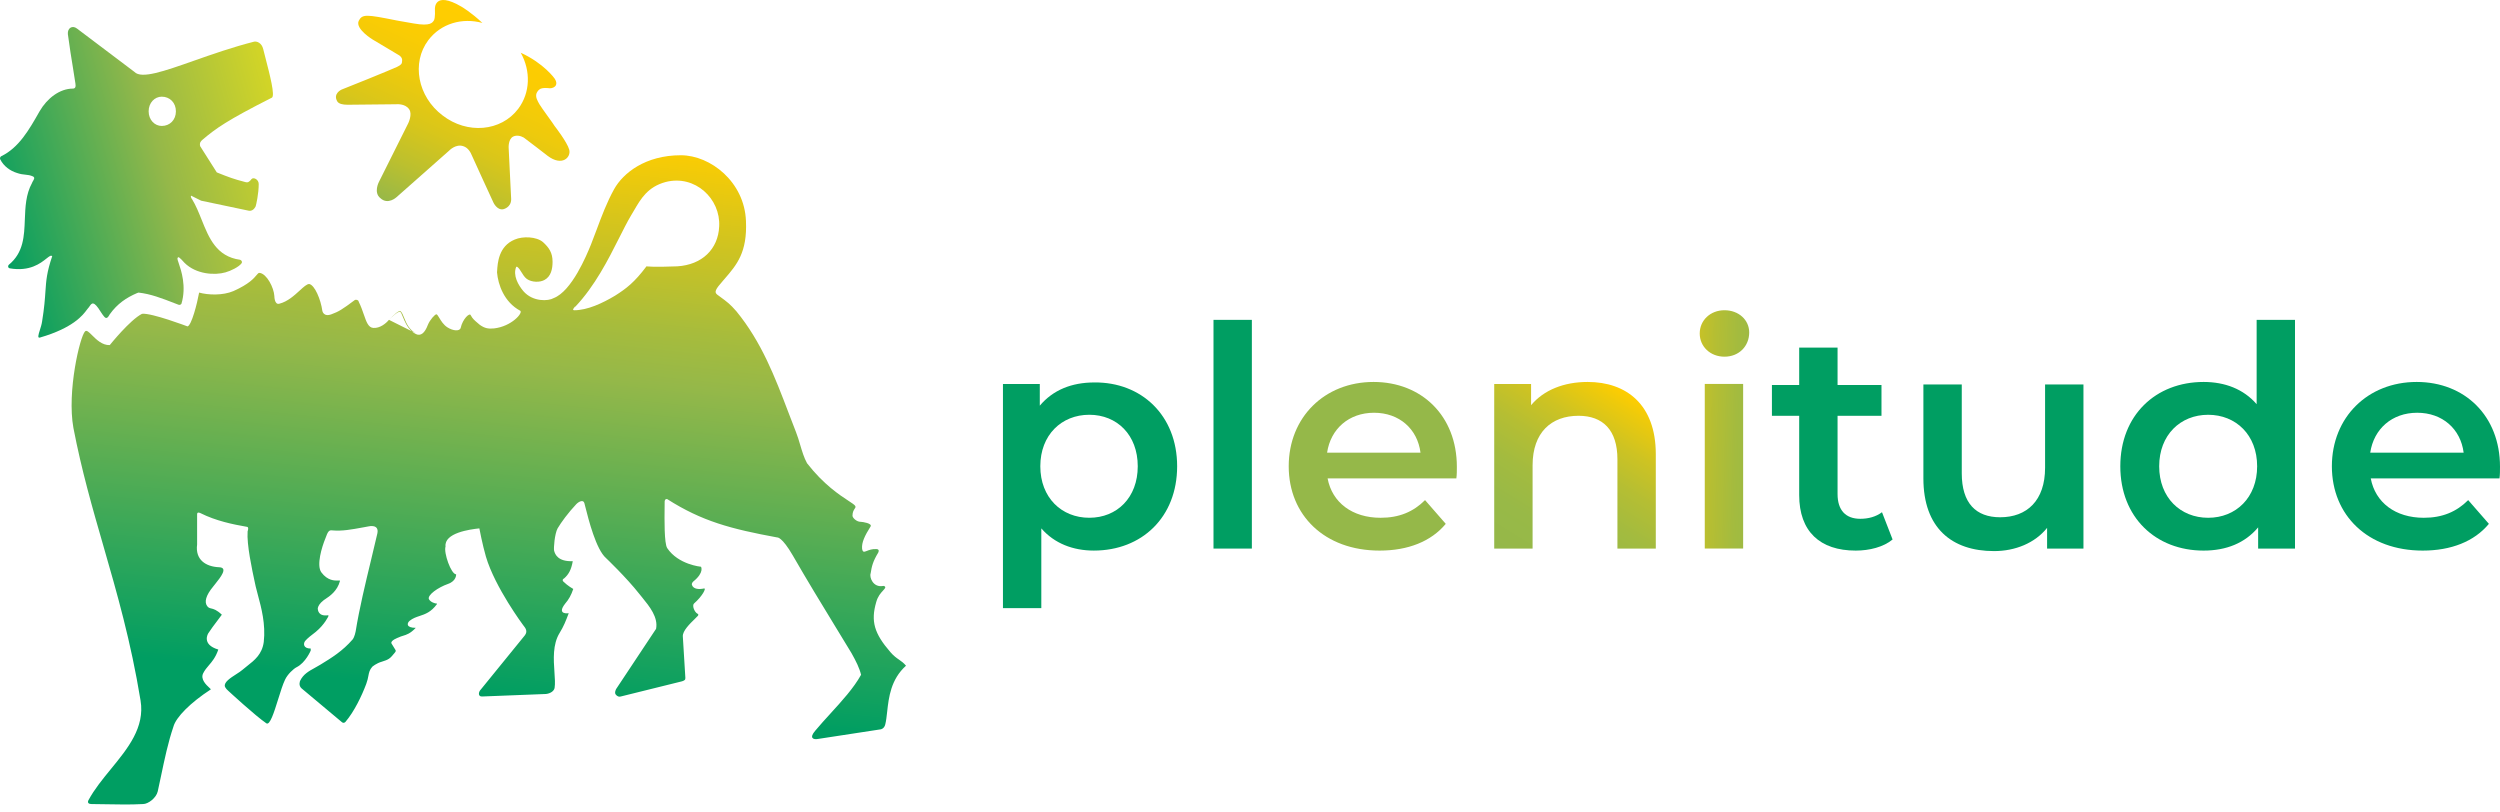 <svg xmlns="http://www.w3.org/2000/svg" width="160" height="52" viewBox="0 0 160 52" fill="none"><path fill-rule="evenodd" clip-rule="evenodd" d="M15.814 33.719C14.877 33.557 13.811 33.331 12.841 32.846C12.841 32.846 12.615 32.717 12.615 32.911V34.85C12.486 35.819 13.165 36.272 14.037 36.304C14.606 36.332 14.123 36.937 13.779 37.368L13.779 37.368C13.732 37.426 13.688 37.482 13.649 37.532C13.165 38.114 13.068 38.534 13.261 38.792C13.342 38.9 13.418 38.918 13.521 38.942C13.664 38.976 13.86 39.022 14.198 39.341C13.681 40.02 13.423 40.376 13.326 40.537C13.326 40.537 12.874 41.248 13.972 41.571C13.797 42.078 13.574 42.338 13.368 42.578C13.233 42.736 13.105 42.885 13.003 43.09C12.811 43.473 13.206 43.839 13.396 44.015C13.463 44.077 13.504 44.116 13.488 44.124C12.195 44.964 11.258 45.901 11.096 46.515C10.759 47.504 10.529 48.601 10.313 49.631L10.313 49.631C10.24 49.981 10.168 50.324 10.095 50.651C9.998 51.072 9.481 51.459 9.158 51.459C8.317 51.502 7.621 51.488 6.924 51.474C6.576 51.466 6.228 51.459 5.861 51.459C5.506 51.459 5.668 51.201 5.668 51.201C6.037 50.516 6.564 49.871 7.092 49.226C8.183 47.893 9.279 46.555 8.996 44.835C8.374 41.034 7.489 37.965 6.625 34.968C5.916 32.513 5.222 30.107 4.698 27.385C4.278 25.059 5.118 21.536 5.441 21.213C5.538 21.103 5.688 21.252 5.893 21.456C6.168 21.73 6.544 22.104 7.025 22.086C7.025 22.086 8.317 20.47 9.093 20.082C9.707 20.018 12.001 20.89 12.001 20.89C12.26 20.825 12.615 19.436 12.744 18.725C13.326 18.887 14.263 18.919 14.942 18.628C15.945 18.18 16.257 17.802 16.419 17.607C16.502 17.506 16.545 17.454 16.622 17.465C17.075 17.529 17.527 18.402 17.559 18.951C17.559 18.951 17.559 19.533 17.882 19.436C18.404 19.305 18.839 18.907 19.183 18.592C19.436 18.361 19.638 18.176 19.789 18.176C20.144 18.24 20.532 19.177 20.629 19.888C20.629 19.888 20.694 20.308 21.211 20.114C21.663 19.953 21.922 19.791 22.697 19.21C22.794 19.145 22.956 19.21 22.956 19.307C23.1 19.595 23.198 19.879 23.285 20.13L23.285 20.13C23.451 20.61 23.574 20.966 23.893 20.987C24.313 21.019 24.701 20.696 24.862 20.502L24.862 20.502C24.872 20.492 24.883 20.482 24.895 20.47L26.345 21.195C26.422 21.265 26.509 21.326 26.607 21.375C26.93 21.536 27.189 21.31 27.383 20.793C27.512 20.47 27.835 20.114 27.932 20.114C27.983 20.127 28.038 20.219 28.113 20.342C28.228 20.533 28.388 20.797 28.643 20.955C28.998 21.181 29.419 21.213 29.483 20.987C29.612 20.405 30.065 19.985 30.129 20.179C30.235 20.389 30.382 20.514 30.573 20.675C30.616 20.712 30.663 20.751 30.711 20.793C31.034 21.019 31.26 21.052 31.616 21.019C32.747 20.89 33.49 20.018 33.296 19.888C32.262 19.339 31.874 18.208 31.81 17.432C31.812 17.404 31.814 17.372 31.816 17.338L31.816 17.338C31.846 16.831 31.912 15.756 32.941 15.332C33.458 15.106 34.33 15.138 34.75 15.494C35.138 15.849 35.364 16.172 35.364 16.754C35.364 17.206 35.267 17.691 34.847 17.917C34.556 18.079 34.039 18.079 33.716 17.852C33.564 17.734 33.465 17.572 33.373 17.421C33.289 17.283 33.21 17.154 33.102 17.077H33.038C32.812 17.626 33.167 18.24 33.49 18.628C34.104 19.339 35.106 19.274 35.429 19.081C36.595 18.639 37.546 16.323 37.802 15.699L37.82 15.655C37.945 15.342 38.066 15.019 38.188 14.691L38.188 14.691C38.507 13.834 38.839 12.942 39.307 12.101C39.888 11.066 41.31 9.936 43.572 9.936C45.479 9.936 47.644 11.648 47.741 14.136C47.834 16.16 47.147 16.954 46.374 17.848L46.286 17.95C45.77 18.531 45.705 18.693 45.899 18.854C45.962 18.901 46.021 18.944 46.076 18.984C46.549 19.331 46.721 19.457 47.127 19.921C48.745 21.896 49.595 24.127 50.467 26.417C50.623 26.824 50.779 27.234 50.94 27.644C51.043 27.902 51.126 28.181 51.209 28.461C51.333 28.879 51.457 29.298 51.651 29.647C52.706 31.008 53.745 31.687 54.309 32.056C54.522 32.196 54.667 32.291 54.721 32.362C54.781 32.437 54.749 32.485 54.698 32.56C54.641 32.646 54.559 32.768 54.559 33.008C54.559 33.137 54.817 33.396 55.076 33.396C55.205 33.396 55.819 33.493 55.722 33.686C55.334 34.3 55.141 34.721 55.173 35.108C55.21 35.365 55.299 35.33 55.481 35.258C55.62 35.203 55.813 35.127 56.078 35.141C56.239 35.141 56.272 35.237 56.207 35.367C55.852 35.948 55.787 36.272 55.722 36.692C55.625 36.95 55.884 37.629 56.53 37.499C56.595 37.499 56.659 37.532 56.659 37.596C56.636 37.665 56.577 37.73 56.502 37.811C56.366 37.958 56.182 38.159 56.078 38.534C55.722 39.761 55.948 40.537 56.983 41.733C57.201 41.985 57.376 42.106 57.539 42.219C57.689 42.323 57.829 42.419 57.984 42.605C57.008 43.484 56.88 44.639 56.778 45.555C56.745 45.852 56.715 46.124 56.659 46.354C56.595 46.644 56.368 46.677 56.368 46.677L52.361 47.291C52.038 47.355 51.78 47.226 52.168 46.774C52.471 46.409 52.807 46.041 53.145 45.671L53.145 45.67L53.145 45.67C53.887 44.858 54.642 44.03 55.108 43.187C55.011 42.767 54.785 42.314 54.494 41.797C54.163 41.251 53.836 40.715 53.513 40.185L53.512 40.184C52.572 38.644 51.659 37.147 50.746 35.561C50.035 34.333 49.744 34.397 49.744 34.397C46.771 33.848 44.929 33.363 42.7 31.942C42.538 31.909 42.538 32.103 42.538 32.103C42.538 32.189 42.537 32.308 42.535 32.448V32.448C42.525 33.252 42.507 34.773 42.7 35.076C43.41 36.142 44.865 36.272 44.865 36.272C44.865 36.272 45.091 36.627 44.38 37.209C44.38 37.209 44.251 37.306 44.283 37.435C44.38 37.726 44.768 37.726 45.059 37.661C45.22 37.629 44.962 38.146 44.412 38.63C44.283 38.76 44.445 39.18 44.639 39.277C44.703 39.309 44.703 39.341 44.671 39.406C44.628 39.456 44.556 39.526 44.469 39.609L44.469 39.61C44.162 39.907 43.676 40.378 43.701 40.731L43.863 43.381C43.863 43.381 43.863 43.478 43.831 43.51C43.766 43.575 43.637 43.607 43.637 43.607L39.727 44.576C39.63 44.609 39.501 44.576 39.404 44.447C39.307 44.318 39.436 44.092 39.436 44.092L41.859 40.44L41.989 40.246C42.131 39.505 41.569 38.813 41.102 38.239C41.039 38.163 40.979 38.089 40.922 38.017C40.082 36.95 38.79 35.722 38.79 35.722C38.149 35.169 37.666 33.254 37.459 32.43C37.436 32.339 37.416 32.261 37.4 32.2C37.336 31.974 37.077 32.071 36.883 32.265C36.366 32.814 35.914 33.428 35.687 33.816C35.494 34.171 35.429 35.076 35.461 35.237C35.526 35.496 35.72 35.948 36.657 35.916C36.56 36.465 36.398 36.756 36.108 37.015C36.108 37.015 35.946 37.079 36.043 37.209C36.334 37.499 36.689 37.693 36.689 37.693C36.56 38.081 36.398 38.372 36.172 38.63C35.59 39.374 36.398 39.245 36.398 39.245C36.205 39.761 36.075 40.085 35.817 40.505C35.363 41.24 35.429 42.206 35.484 43.007C35.512 43.403 35.536 43.759 35.494 44.027C35.461 44.221 35.235 44.382 34.944 44.415L30.84 44.576C30.582 44.576 30.614 44.285 30.776 44.124L33.587 40.666C33.792 40.403 33.626 40.193 33.521 40.059L33.521 40.059C33.51 40.045 33.499 40.032 33.49 40.02C33.49 40.02 31.68 37.596 31.099 35.625C30.873 34.85 30.679 33.816 30.679 33.816C30.065 33.88 28.417 34.106 28.514 34.979C28.384 35.367 28.869 36.756 29.192 36.756C29.192 36.756 29.225 37.176 28.675 37.37C28.029 37.596 27.35 38.081 27.447 38.34C27.544 38.534 27.835 38.63 27.964 38.63V38.663C27.587 39.18 27.209 39.305 26.853 39.423C26.631 39.497 26.418 39.568 26.219 39.729C26.026 39.891 25.993 40.182 26.607 40.182C26.264 40.547 26.018 40.622 25.79 40.691C25.695 40.72 25.603 40.748 25.509 40.796C25.509 40.796 24.959 40.989 25.056 41.183C25.135 41.324 25.198 41.419 25.243 41.488C25.303 41.579 25.331 41.624 25.328 41.665C25.325 41.705 25.293 41.742 25.232 41.813C25.227 41.819 25.223 41.824 25.218 41.83C24.959 42.153 24.862 42.217 24.442 42.347C24.087 42.444 23.828 42.67 23.828 42.67C23.651 42.867 23.618 43.039 23.575 43.261C23.548 43.404 23.516 43.566 23.44 43.769C23.15 44.544 22.665 45.546 22.116 46.192C22.116 46.192 22.019 46.321 21.889 46.224L19.304 44.059C19.078 43.865 19.207 43.575 19.207 43.575C19.405 43.154 19.755 42.96 20.141 42.747C20.258 42.683 20.379 42.616 20.5 42.541C21.243 42.088 21.922 41.668 22.568 40.925C22.697 40.763 22.762 40.408 22.762 40.408C22.996 38.955 23.383 37.349 23.751 35.825C23.89 35.247 24.027 34.681 24.151 34.139C24.281 33.525 23.602 33.686 23.602 33.686C23.479 33.708 23.359 33.73 23.243 33.752L23.243 33.752C22.503 33.888 21.889 34.001 21.275 33.945C21.049 33.913 20.985 34.01 20.823 34.462C20.597 35.011 20.241 36.175 20.564 36.627C20.969 37.175 21.427 37.161 21.639 37.154C21.715 37.152 21.76 37.151 21.76 37.176C21.59 37.83 21.094 38.159 20.823 38.339C20.786 38.363 20.753 38.385 20.726 38.404C20.435 38.63 20.37 38.792 20.338 38.921C20.338 39.051 20.37 39.471 21.017 39.374V39.438C21.017 39.438 20.791 39.955 20.209 40.44C19.951 40.634 19.66 40.86 19.53 41.022C19.401 41.183 19.401 41.507 19.886 41.507V41.636C19.886 41.636 19.563 42.411 18.981 42.702C18.787 42.799 18.399 43.154 18.238 43.51C18.099 43.799 17.952 44.271 17.804 44.745C17.538 45.596 17.27 46.455 17.042 46.289C16.331 45.804 14.619 44.221 14.619 44.221C14.425 44.059 14.392 43.93 14.392 43.93C14.325 43.659 14.747 43.388 15.117 43.15C15.277 43.047 15.426 42.951 15.523 42.864C15.621 42.778 15.726 42.696 15.832 42.613L15.832 42.613C16.288 42.255 16.776 41.873 16.881 41.086C17.01 39.946 16.724 38.89 16.506 38.082C16.452 37.883 16.402 37.698 16.364 37.532L16.323 37.343C16.121 36.405 15.786 34.855 15.847 34.01C15.944 33.719 15.814 33.719 15.814 33.719ZM26.345 21.195L26.64 21.342C26.179 21.112 26.003 20.678 25.866 20.339C25.792 20.156 25.729 20 25.638 19.921C25.521 19.833 25.142 20.219 24.95 20.414C24.929 20.435 24.91 20.454 24.895 20.47L24.895 20.47C25.074 20.291 25.454 19.923 25.605 19.953C25.659 19.974 25.708 20.096 25.776 20.264C25.886 20.535 26.045 20.926 26.345 21.195ZM36.721 19.727C36.657 19.791 36.657 19.856 36.754 19.856C37.594 19.856 38.563 19.404 39.371 18.919C40.082 18.466 40.599 18.079 41.375 17.045C41.375 17.045 41.795 17.109 43.346 17.045C44.929 16.948 45.963 15.946 46.028 14.492C46.125 12.715 44.477 11.164 42.603 11.648C41.459 11.955 41.013 12.72 40.58 13.464L40.58 13.464C40.511 13.582 40.444 13.699 40.373 13.813C40.138 14.211 39.892 14.698 39.623 15.233L39.623 15.233C38.929 16.609 38.075 18.303 36.818 19.63C36.818 19.598 36.754 19.662 36.721 19.727Z" fill="url(#paint0_linear_0_3879)"></path><path fill-rule="evenodd" clip-rule="evenodd" d="M17.398 6.252C14.522 7.706 13.811 8.223 12.971 8.934C12.962 8.942 12.952 8.951 12.941 8.961C12.868 9.026 12.753 9.129 12.809 9.354L13.875 11.034C14.683 11.357 14.942 11.454 15.685 11.648C15.782 11.681 15.879 11.681 15.944 11.616C15.985 11.595 16.014 11.561 16.046 11.522C16.063 11.5 16.082 11.477 16.105 11.454C16.234 11.325 16.558 11.487 16.558 11.778C16.558 12.392 16.396 13.102 16.364 13.199C16.364 13.199 16.234 13.523 15.944 13.49C15.814 13.458 12.874 12.844 12.874 12.844L12.227 12.521C12.195 12.553 12.227 12.682 12.292 12.747C12.537 13.146 12.72 13.603 12.904 14.061C13.376 15.236 13.851 16.415 15.362 16.625C15.459 16.657 15.524 16.754 15.459 16.851C15.297 17.077 14.78 17.336 14.425 17.433C13.746 17.627 12.551 17.562 11.807 16.819C11.484 16.463 11.387 16.366 11.355 16.56C11.355 16.601 11.386 16.691 11.43 16.82C11.594 17.298 11.944 18.317 11.614 19.436C11.581 19.501 11.484 19.533 11.42 19.501C11.358 19.477 11.298 19.454 11.239 19.431C10.33 19.078 9.655 18.816 8.867 18.725C8.851 18.725 8.834 18.733 8.818 18.741C8.802 18.749 8.786 18.758 8.77 18.758C8.091 19.048 7.51 19.436 7.025 20.115C6.993 20.179 6.896 20.341 6.831 20.341C6.74 20.401 6.593 20.18 6.469 19.992C6.46 19.979 6.452 19.966 6.443 19.953C5.996 19.217 5.87 19.401 5.734 19.599C5.703 19.645 5.671 19.691 5.635 19.727C5.614 19.748 5.589 19.783 5.555 19.829C5.324 20.142 4.704 20.982 2.565 21.601C2.382 21.662 2.456 21.427 2.552 21.123C2.608 20.946 2.671 20.745 2.695 20.567C2.837 19.69 2.876 19.122 2.908 18.647C2.957 17.932 2.992 17.427 3.341 16.398C3.267 16.314 3.154 16.403 2.969 16.55C2.59 16.85 1.907 17.391 0.627 17.174C0.497 17.142 0.497 17.012 0.562 16.948C1.51 16.168 1.549 15.12 1.59 14.045C1.62 13.251 1.65 12.441 2.048 11.713C2.065 11.665 2.089 11.624 2.113 11.584C2.137 11.543 2.162 11.503 2.178 11.454C2.21 11.39 2.178 11.325 2.113 11.293C1.932 11.21 1.784 11.195 1.623 11.179C1.468 11.163 1.301 11.146 1.079 11.067C0.659 10.937 0.239 10.647 0.013 10.194C-0.02 10.13 0.013 10.033 0.077 10C1.208 9.451 1.855 8.32 2.533 7.124C3.018 6.284 3.826 5.67 4.666 5.67C4.827 5.67 4.86 5.541 4.827 5.347C4.776 4.989 4.72 4.646 4.659 4.273C4.565 3.702 4.46 3.059 4.343 2.18C4.31 1.793 4.634 1.599 4.924 1.825L8.608 4.604C9.052 5.068 10.492 4.562 12.409 3.887C13.56 3.482 14.884 3.017 16.267 2.665C16.428 2.633 16.751 2.73 16.848 3.15C16.892 3.322 16.94 3.509 16.989 3.703C17.276 4.813 17.618 6.142 17.398 6.252ZM9.513 7.124C9.513 7.674 9.901 8.061 10.353 8.061C10.87 8.061 11.258 7.674 11.258 7.124C11.258 6.575 10.87 6.187 10.353 6.187C9.901 6.187 9.513 6.575 9.513 7.124Z" fill="url(#paint1_linear_0_3879)"></path><path d="M25.379 12.618L28.74 9.645C28.74 9.645 29.16 9.193 29.645 9.354C29.968 9.451 30.129 9.774 30.194 9.936C30.259 10.097 31.584 12.973 31.584 12.973C31.584 12.973 31.81 13.458 32.197 13.393C32.197 13.393 32.715 13.296 32.715 12.747L32.553 9.451C32.553 9.451 32.521 8.902 32.844 8.74C33.038 8.643 33.296 8.675 33.522 8.805C33.749 8.966 35.041 9.968 35.041 9.968C35.978 10.679 36.56 10.065 36.431 9.58C36.301 9.096 35.493 8.062 35.493 8.062C35.493 8.029 34.653 6.898 34.524 6.672C34.395 6.446 34.266 6.22 34.33 5.993C34.427 5.735 34.621 5.67 34.621 5.67C34.621 5.67 34.783 5.606 35.074 5.638C35.364 5.703 35.817 5.509 35.493 5.024C35.493 5.024 34.815 4.055 33.328 3.376C33.975 4.539 33.943 5.929 33.167 6.963C32.068 8.417 29.903 8.611 28.32 7.383C26.736 6.187 26.316 4.022 27.415 2.568C28.223 1.502 29.58 1.114 30.873 1.469V1.469C30.162 0.791 29.548 0.435 29.548 0.435C27.738 -0.631 27.835 0.597 27.835 0.597C27.835 0.597 27.867 1.146 27.77 1.308C27.674 1.437 27.577 1.696 26.478 1.502C25.509 1.34 25.412 1.308 25.379 1.308C23.44 0.92 23.182 0.888 22.956 1.34C22.73 1.857 23.86 2.536 23.86 2.536L25.541 3.538C25.541 3.538 25.767 3.667 25.735 3.893C25.735 4.087 25.67 4.152 25.412 4.281C25.153 4.41 21.889 5.735 21.857 5.735C21.857 5.735 21.275 5.993 21.599 6.51C21.695 6.64 21.922 6.704 22.245 6.704C22.633 6.704 25.347 6.672 25.347 6.672C25.347 6.672 25.929 6.607 26.187 6.995C26.413 7.318 26.122 7.9 26.122 7.9L24.248 11.648C24.248 11.648 23.893 12.327 24.345 12.682C24.83 13.135 25.379 12.618 25.379 12.618Z" fill="url(#paint2_linear_0_3879)"></path><path fill-rule="evenodd" clip-rule="evenodd" d="M70.005 35.237C73.075 35.237 75.337 33.105 75.337 29.841C75.337 26.577 73.043 24.445 70.037 24.477C68.583 24.477 67.388 24.962 66.547 25.963V24.574H64.189V38.921H66.644V33.816C67.484 34.785 68.68 35.237 70.005 35.237ZM69.714 26.545C71.492 26.545 72.816 27.838 72.816 29.841C72.816 31.845 71.492 33.137 69.714 33.137C67.937 33.137 66.58 31.845 66.58 29.841C66.58 27.838 67.937 26.545 69.714 26.545Z" fill="#009E62"></path><path d="M77.664 20.471H80.119V35.109H77.664V20.471Z" fill="#009E62"></path><path fill-rule="evenodd" clip-rule="evenodd" d="M84.966 30.617H93.207C93.239 30.391 93.239 30.1 93.239 29.874C93.239 26.61 90.977 24.445 87.907 24.445C84.773 24.445 82.478 26.707 82.478 29.842C82.478 32.976 84.773 35.238 88.295 35.238C90.104 35.238 91.591 34.657 92.528 33.526L91.203 32.007C90.46 32.75 89.555 33.138 88.359 33.138C86.55 33.138 85.257 32.168 84.966 30.617ZM90.912 28.969H84.934C85.16 27.451 86.324 26.416 87.939 26.416C89.555 26.416 90.718 27.451 90.912 28.969Z" fill="#95B849"></path><path d="M105.971 29.066V35.109H103.515V29.389C103.515 27.515 102.578 26.61 101.027 26.61C99.282 26.61 98.086 27.677 98.086 29.777V35.109H95.63V24.575H97.989V25.932C98.797 24.962 100.089 24.445 101.608 24.445C104.096 24.445 105.971 25.899 105.971 29.066Z" fill="url(#paint3_linear_0_3879)"></path><path fill-rule="evenodd" clip-rule="evenodd" d="M110.365 19.855C109.461 19.855 108.782 20.502 108.782 21.342C108.782 22.182 109.461 22.828 110.365 22.828C111.302 22.828 111.949 22.15 111.949 21.277C111.949 20.469 111.27 19.855 110.365 19.855ZM111.561 24.573H109.105V35.108H111.561V24.573Z" fill="url(#paint4_linear_0_3879)"></path><path d="M121.126 34.527C120.545 35.012 119.64 35.238 118.767 35.238C116.473 35.238 115.148 34.01 115.148 31.684V26.61H113.403V24.639H115.148V22.248H117.604V24.639H120.415V26.61H117.604V31.619C117.604 32.653 118.121 33.203 119.058 33.203C119.575 33.203 120.06 33.073 120.448 32.782L121.126 34.527Z" fill="#009E62"></path><path d="M133.341 24.574V35.109H131.014V33.784C130.239 34.753 128.978 35.27 127.621 35.27C124.907 35.27 123.097 33.784 123.097 30.617V24.607H125.553V30.294C125.553 32.2 126.458 33.105 128.009 33.105C129.722 33.105 130.885 32.039 130.885 29.938V24.607H133.341V24.574Z" fill="#009E62"></path><path fill-rule="evenodd" clip-rule="evenodd" d="M151.728 30.617H159.968C160 30.391 160 30.1 160 29.874V29.874C160 26.61 157.738 24.445 154.668 24.445C151.534 24.445 149.24 26.707 149.24 29.842C149.24 32.976 151.534 35.238 155.056 35.238C156.866 35.238 158.352 34.657 159.289 33.526L157.964 32.007C157.221 32.75 156.316 33.138 155.121 33.138C153.311 33.138 152.019 32.168 151.728 30.617ZM157.673 28.969H151.695C151.922 27.451 153.085 26.416 154.701 26.416C156.316 26.416 157.48 27.451 157.673 28.969Z" fill="#009E62"></path><path fill-rule="evenodd" clip-rule="evenodd" d="M146.88 35.109V20.471H144.425V25.867C143.584 24.898 142.389 24.445 141.032 24.445C137.962 24.445 135.7 26.578 135.7 29.842C135.7 33.105 137.962 35.238 141.032 35.238C142.486 35.238 143.681 34.754 144.521 33.752V35.109H146.88ZM141.322 26.546C143.1 26.546 144.457 27.838 144.457 29.842C144.457 31.845 143.1 33.138 141.322 33.138C139.545 33.138 138.188 31.845 138.188 29.842C138.188 27.838 139.545 26.546 141.322 26.546Z" fill="#009E62"></path><defs><linearGradient id="paint0_linear_0_3879" x1="57.649" y1="58.501" x2="62.694" y2="11.247" gradientUnits="userSpaceOnUse"><stop stop-color="#009E62"></stop><stop offset="0.235" stop-color="#009E62"></stop><stop offset="0.676" stop-color="#95B849"></stop><stop offset="0.748" stop-color="#A7BC3C"></stop><stop offset="0.891" stop-color="#D7C51B"></stop><stop offset="0.999" stop-color="#FFCD00"></stop></linearGradient><linearGradient id="paint1_linear_0_3879" x1="2.356" y1="24.485" x2="21.658" y2="19.062" gradientUnits="userSpaceOnUse"><stop stop-color="#009E62"></stop><stop offset="0.576" stop-color="#95B849"></stop><stop offset="0.995" stop-color="#D5D625"></stop></linearGradient><linearGradient id="paint2_linear_0_3879" x1="31.714" y1="16.3" x2="37.293" y2="4.275" gradientUnits="userSpaceOnUse"><stop stop-color="#95B849"></stop><stop offset="0.009" stop-color="#97B848"></stop><stop offset="0.212" stop-color="#BCC02E"></stop><stop offset="0.415" stop-color="#D9C61A"></stop><stop offset="0.615" stop-color="#EECA0C"></stop><stop offset="0.812" stop-color="#FBCC03"></stop><stop offset="1" stop-color="#FFCD00"></stop></linearGradient><linearGradient id="paint3_linear_0_3879" x1="102.647" y1="39.352" x2="109.403" y2="28.348" gradientUnits="userSpaceOnUse"><stop offset="0.001" stop-color="#95B849"></stop><stop offset="0.218" stop-color="#98B947"></stop><stop offset="0.408" stop-color="#A3BB3F"></stop><stop offset="0.587" stop-color="#B5BE33"></stop><stop offset="0.76" stop-color="#CEC322"></stop><stop offset="0.927" stop-color="#EECA0B"></stop><stop offset="1" stop-color="#FFCD00"></stop></linearGradient><linearGradient id="paint4_linear_0_3879" x1="105.76" y1="45.125" x2="114.093" y2="45.333" gradientUnits="userSpaceOnUse"><stop stop-color="#FFCD00"></stop><stop offset="0.073" stop-color="#EECA0B"></stop><stop offset="0.24" stop-color="#CEC322"></stop><stop offset="0.413" stop-color="#B5BE33"></stop><stop offset="0.593" stop-color="#A3BB3F"></stop><stop offset="0.782" stop-color="#98B947"></stop><stop offset="1" stop-color="#95B849"></stop></linearGradient></defs></svg>